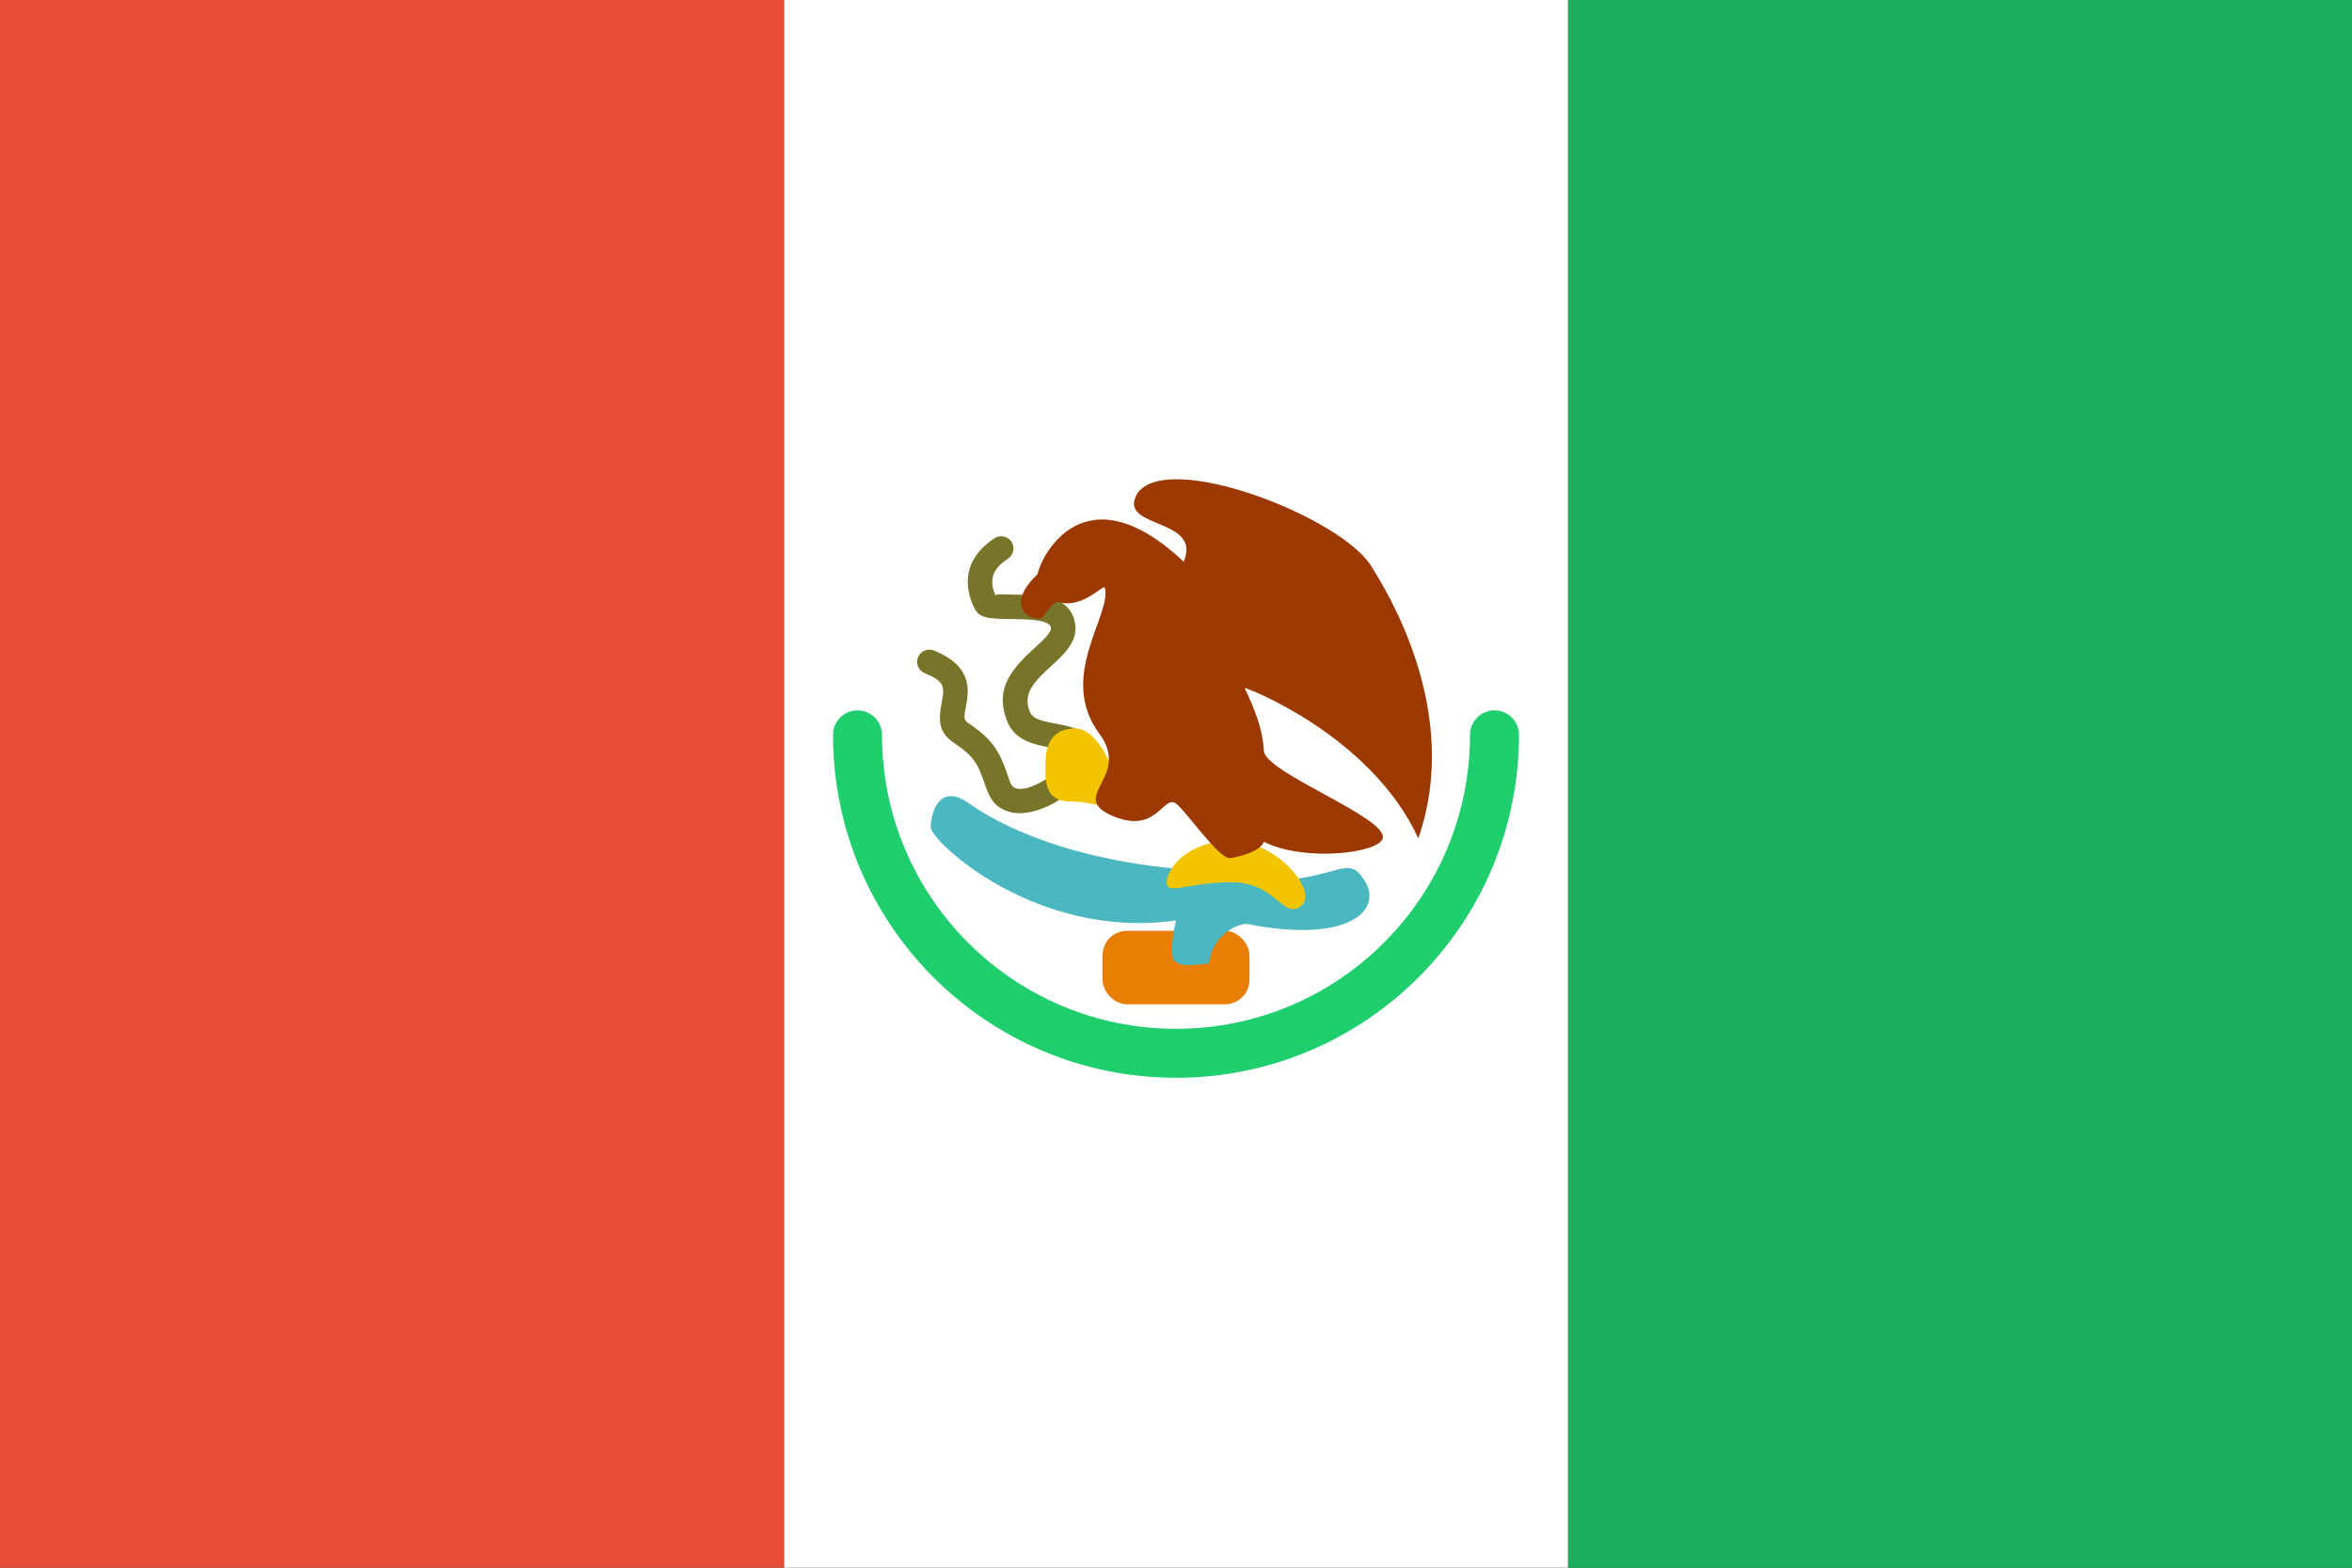 <?xml version="1.0" encoding="UTF-8"?>
<svg width="48px" height="32px" viewBox="0 0 48 32" version="1.1" xmlns="http://www.w3.org/2000/svg" xmlns:xlink="http://www.w3.org/1999/xlink">
    <rect x="0" y="0" width="48" height="32" fill="#333333" stroke="none"/>
    <!-- Generator: Sketch 48.2 (47327) - http://www.bohemiancoding.com/sketch -->
    <title>svg/world-flag_146-MEX--Mexico</title>
    <desc>Created with Sketch.</desc>
    <defs></defs>
    <g id="rectangle" stroke="none" stroke-width="1" fill="none" fill-rule="evenodd" transform="translate(-528, -928)">
        <g id="MEX--Mexico" transform="translate(528, 928)">
            <rect id="green" fill="#1AAF5D" x="32" y="0" width="16" height="32"></rect>
            <rect id="white" fill="#FFFFFF" x="16" y="0" width="16" height="32"></rect>
            <rect id="red" fill="#E94B35" x="0" y="0" width="16" height="32"></rect>
            <g id="emblem" transform="translate(17, 9)">
                <path d="M3.296,1.987 C2.771,2.33 2.617,2.82 2.866,3.374 C2.974,3.613 3.1,3.631 3.674,3.637 C3.78,3.639 3.827,3.639 3.885,3.641 C4.27,3.654 4.431,3.713 4.447,3.813 C4.454,3.852 4.429,3.908 4.347,4.001 C4.312,4.04 4.269,4.083 4.211,4.138 C4.179,4.168 4.059,4.278 4.04,4.295 C3.537,4.762 3.346,5.134 3.537,5.676 C3.659,6.021 3.911,6.158 4.344,6.242 C4.402,6.253 4.402,6.253 4.457,6.263 C4.712,6.309 4.782,6.339 4.795,6.378 C4.872,6.611 4.047,7.201 3.732,7.09 C3.659,7.064 3.635,7.031 3.583,6.876 C3.4,6.327 3.257,6.091 2.758,5.757 C2.671,5.698 2.666,5.661 2.712,5.42 C2.733,5.31 2.742,5.253 2.747,5.181 C2.774,4.782 2.571,4.484 2.06,4.279 C1.932,4.227 1.787,4.289 1.735,4.417 C1.683,4.545 1.745,4.691 1.873,4.742 C2.19,4.87 2.26,4.972 2.248,5.147 C2.245,5.192 2.238,5.235 2.221,5.326 C2.14,5.747 2.17,5.965 2.48,6.172 C2.867,6.432 2.957,6.581 3.109,7.035 C3.205,7.321 3.313,7.472 3.565,7.561 C4.234,7.798 5.493,6.897 5.27,6.222 C5.174,5.932 4.987,5.85 4.546,5.771 C4.492,5.761 4.492,5.761 4.439,5.751 C4.164,5.698 4.054,5.638 4.009,5.509 C3.903,5.211 4.009,5.007 4.38,4.662 C4.397,4.646 4.518,4.535 4.553,4.503 C4.621,4.438 4.674,4.385 4.721,4.333 C4.893,4.138 4.977,3.95 4.941,3.732 C4.868,3.293 4.514,3.161 3.901,3.141 C3.838,3.139 3.787,3.139 3.68,3.137 C3.438,3.135 3.298,3.115 3.322,3.168 C3.176,2.843 3.247,2.616 3.57,2.405 C3.685,2.33 3.718,2.175 3.642,2.059 C3.566,1.944 3.411,1.911 3.296,1.987 Z" id="snake" fill="#78742A" fill-rule="nonzero"></path>
                <path d="M4.84,7.359 C5.393,7.359 5.888,7.635 5.888,7.359 C5.888,7.083 5.496,5.869 4.944,5.869 C4.392,5.869 4.336,6.324 4.336,6.6 C4.336,6.876 4.288,7.359 4.84,7.359 Z" id="Oval-40" fill="#F2C500"></path>
                <rect id="Rectangle-39" fill="#E87E04" x="5.5" y="10" width="3" height="1.5" rx="0.5"></rect>
                <path d="M7,9.789 C6.89,10.25 6.897,10.616 7,10.631 C7.116,10.759 7.487,10.673 7.671,10.671 C7.75,10.049 8.277,9.856 8.449,9.859 C10.461,10.265 11.244,9.608 10.851,8.976 C10.515,8.435 10.344,8.904 9.066,8.976 C8.641,8.999 7.896,8.807 7.212,8.751 C4.475,8.529 3.123,7.645 2.768,7.394 C2.161,6.963 1.995,7.611 1.995,7.888 C1.995,8.164 4.128,10.191 7,9.789 Z" id="Oval-38" fill="#4BB7C0"></path>
                <path d="M8.14,9.009 C9.047,9.009 9.186,9.785 9.553,9.491 C9.92,9.196 9.047,8.163 8.14,8.163 C7.232,8.163 6.812,8.733 6.812,9.009 C6.812,9.285 7.232,9.009 8.14,9.009 Z" id="Oval-40" fill="#F2C500"></path>
                <path d="M8.092,8.516 C8.181,8.516 8.731,8.395 8.792,8.182 C9.616,8.599 11.143,8.417 11.219,8.112 C11.326,7.687 8.816,6.776 8.792,6.323 C8.768,5.866 8.608,5.488 8.403,5.046 C8.387,5.01 10.978,6.001 11.945,8.112 C12.861,5.48 11.244,2.974 10.978,2.547 C10.364,1.562 6.877,0.193 6.221,1.056 C5.751,1.809 7.549,1.542 7.157,2.465 C5.132,0.564 4.244,2.352 4.174,2.723 C3.642,3.214 3.816,3.584 4.174,3.628 C4.335,3.648 4.333,3.421 4.571,3.279 C5.076,3.459 5.526,2.907 5.549,2.998 C5.69,3.553 4.575,4.818 5.434,5.973 C6.099,6.867 4.786,7.253 5.698,7.651 C6.61,8.05 6.738,7.21 7,7.402 C7.202,7.551 7.862,8.516 8.092,8.516 Z" id="Oval-39" fill="#9C3900"></path>
                <path d="M0,6 C0,9.866 3.134,13 7,13 C10.866,13 14,9.866 14,6 C14,5.724 13.776,5.5 13.5,5.5 C13.224,5.5 13,5.724 13,6 C13,9.314 10.314,12 7,12 C3.686,12 1,9.314 1,6 C1,5.724 0.776,5.5 0.5,5.5 C0.224,5.5 0,5.724 0,6 Z" id="Oval-37" fill="#1FCE6D" fill-rule="nonzero"></path>
            </g>
        </g>
    </g>
</svg>